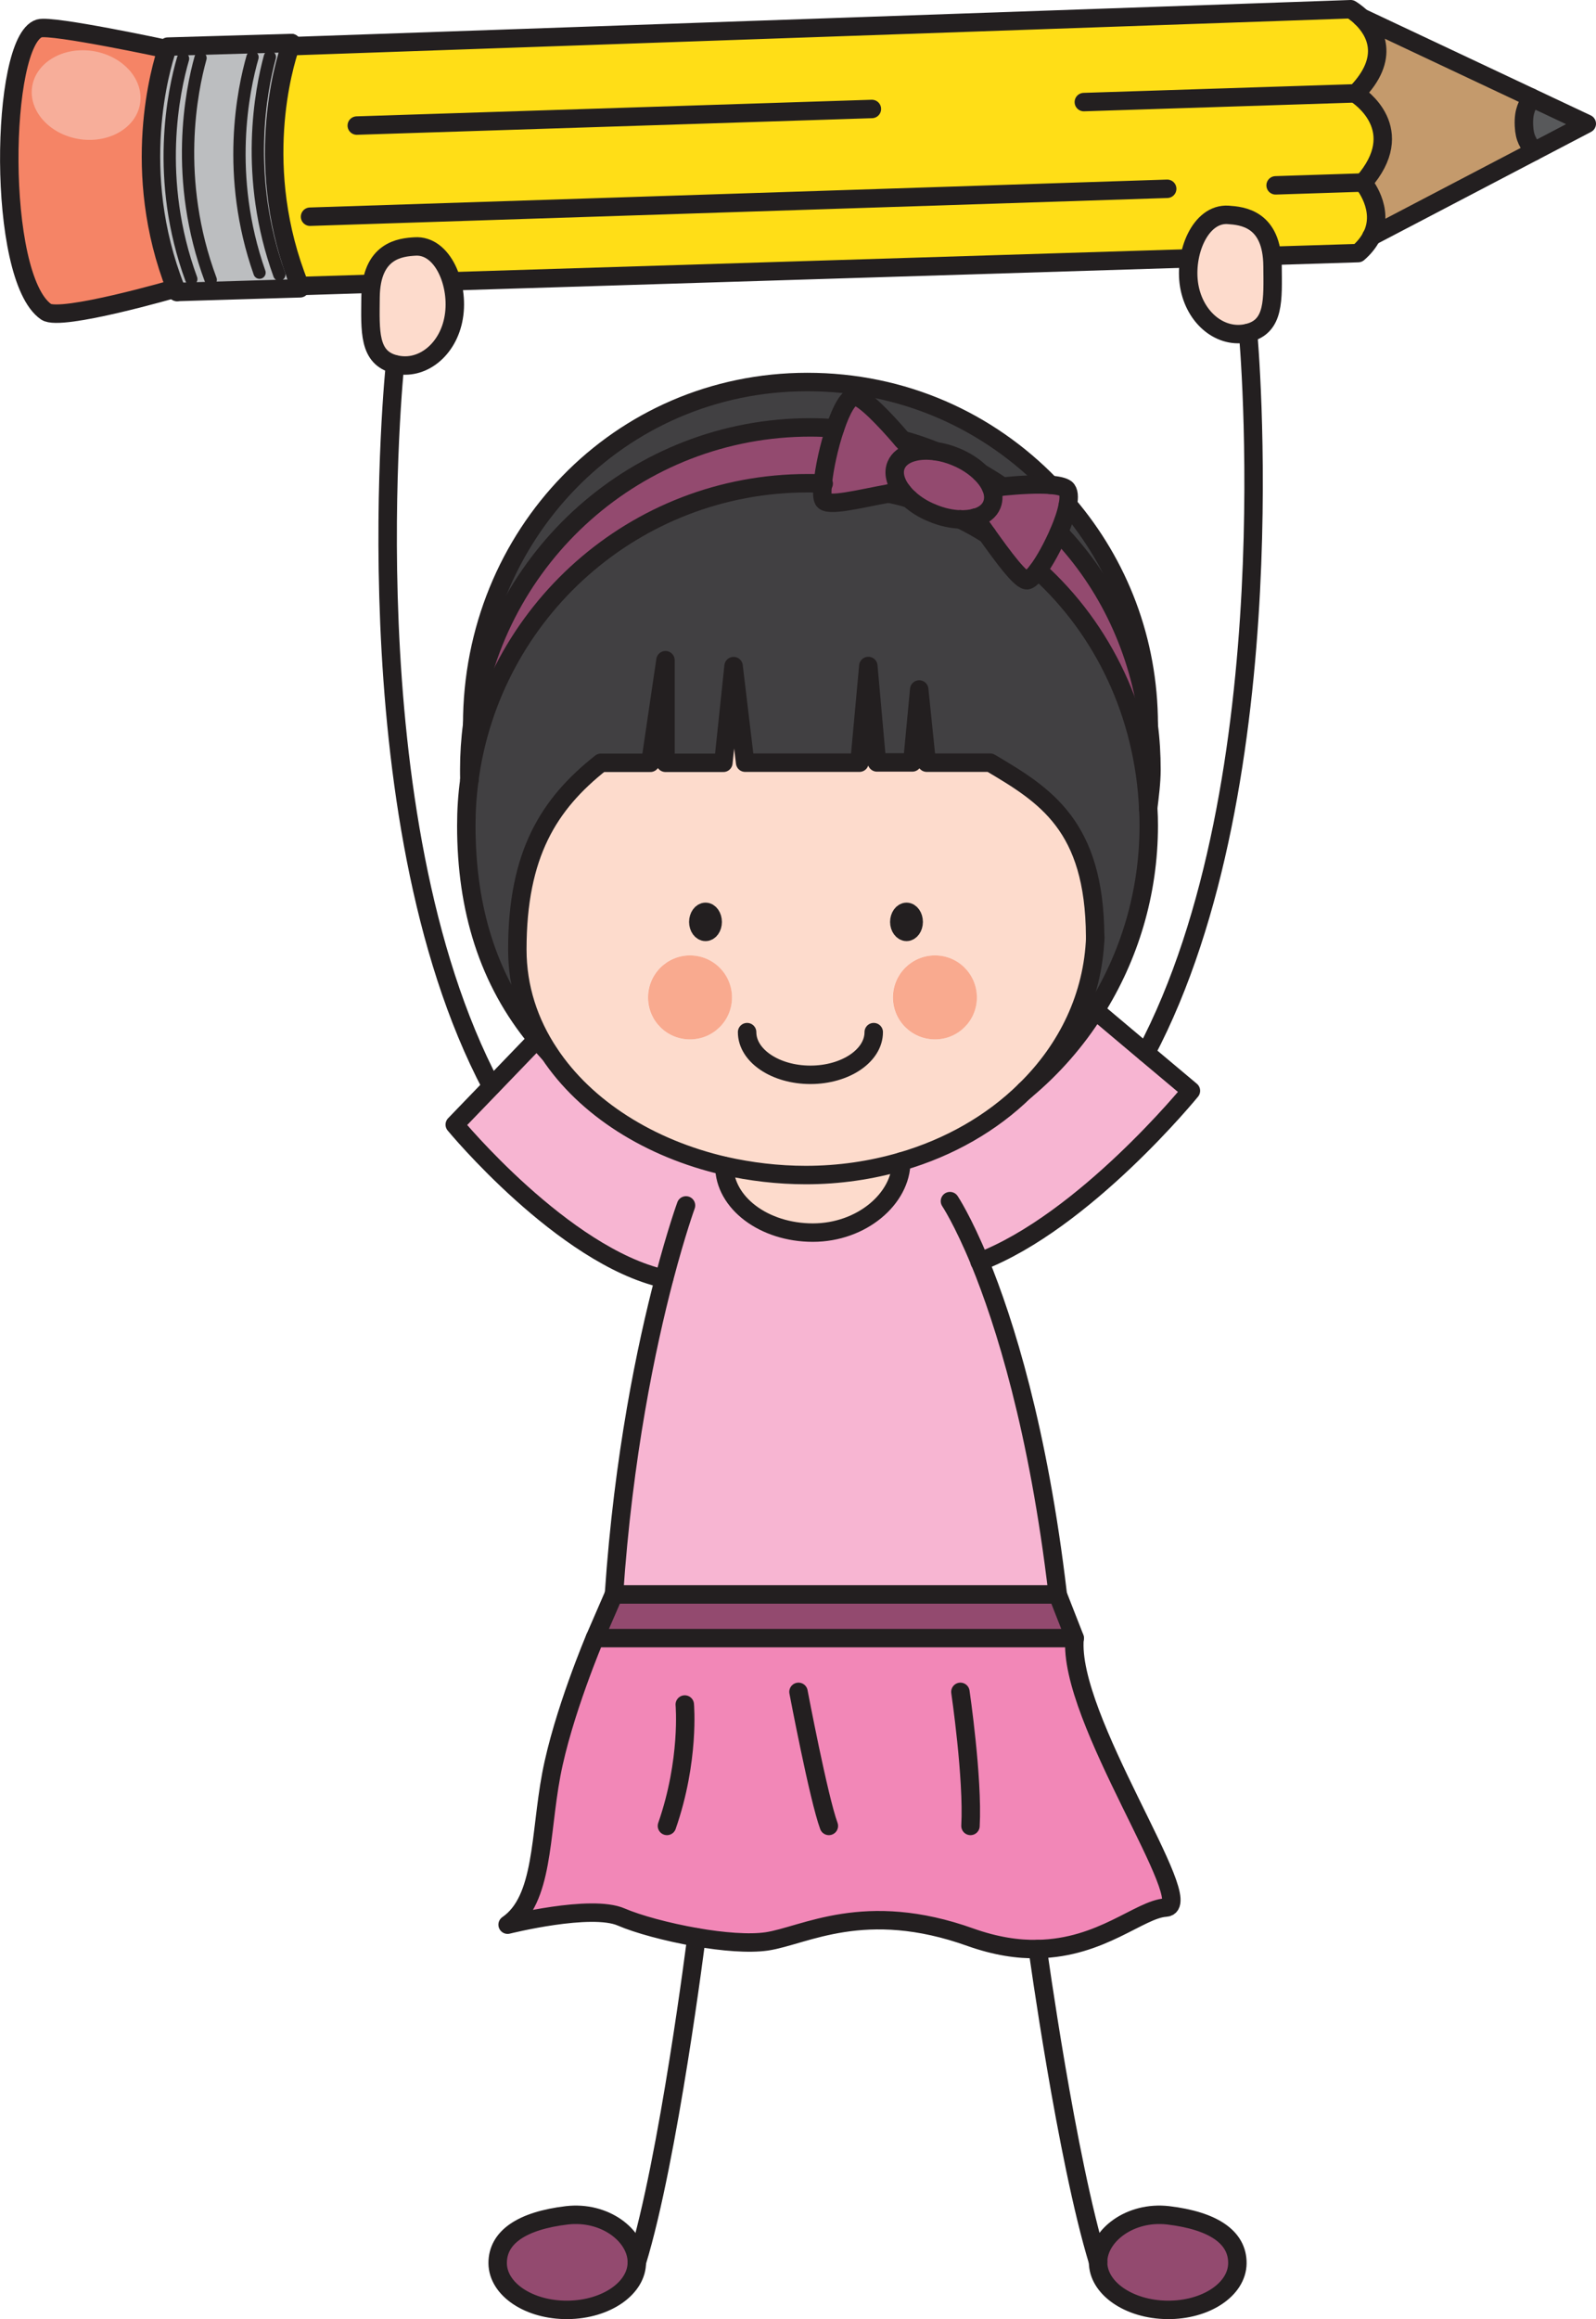 <?xml version="1.0" encoding="UTF-8"?><svg id="Layer_2" xmlns="http://www.w3.org/2000/svg" viewBox="0 0 129.82 188.55"><defs><style>.cls-1,.cls-2{fill:none;stroke:#231f20;stroke-linecap:round;stroke-linejoin:round;}.cls-3{fill:#934a6f;}.cls-4{fill:#f9aa8f;}.cls-5{fill:#f287b7;}.cls-6{fill:#c49a6c;}.cls-2{stroke-width:1.5px;}.cls-7{fill:#f58466;}.cls-8{fill:#f7ae9a;}.cls-9{fill:#bcbec0;}.cls-10{fill:#f7b5d2;}.cls-11{fill:#ffde17;}.cls-12{fill:#fddbcc;}.cls-13{fill:#58595b;}.cls-14{fill:#414042;}</style></defs><g id="Capa_1"><path class="cls-7" d="m3.75,25.34C-.3,22.55,0,3.31,3.19,2.31c1.02-.32,10.4,1.69,10.4,1.69h0c-.49,1.43-3.04,9.92.7,19.44,0,0-9.36,2.72-10.53,1.9Z"/><path class="cls-9" d="m24.39,23.26h.12s-.1.18-.1.18l-10.01.31c-.04-.1-.08-.2-.12-.3-3.74-9.52-1.18-18.01-.7-19.44.05-.14.07-.21.07-.21l10.04-.29s-.03.08-.09.24c-.52,1.52-3.08,9.95.77,19.51Z"/><path class="cls-11" d="m110.26,7.62c.34.21,4.4,2.93.61,7.24,0,0,1.82,2.14.69,4.36h0c-.23.46-.58.91-1.09,1.36l-85.96,2.67h-.12c-3.85-9.55-1.3-17.99-.77-19.5h.23S109.87.75,109.87.75c0,0,.4.23.86.67,1.08,1.04,2.47,3.23-.46,6.2h0Z"/><path class="cls-6" d="m110.73,1.42l13.82,6.51c-.27.59-.65,1.02-.59,2.29.05,1.09.36,1.38.79,2.1l-13.19,6.9c1.13-2.23-.69-4.36-.69-4.36,3.79-4.31-.28-7.03-.61-7.24h0c2.94-2.97,1.55-5.17.46-6.2Z"/><path class="cls-13" d="m124.55,7.93l4.52,2.13-4.32,2.26c-.43-.72-.75-1.01-.79-2.1-.06-1.27.32-1.71.59-2.29Z"/><path class="cls-2" d="m110.24,7.61s0,0,.02.01c.34.21,4.4,2.93.61,7.24"/><path class="cls-2" d="m23.61,3.75h.23S109.87.75,109.87.75c0,0,.4.23.86.67,1.08,1.04,2.47,3.23-.46,6.2"/><path class="cls-2" d="m14.4,23.74c-.04-.1-.08-.2-.12-.3-3.74-9.52-1.18-18.01-.7-19.44.05-.14.07-.21.07-.21l10.04-.29"/><path class="cls-2" d="m24.4,23.29s0-.03-.01-.04c-3.85-9.55-1.3-17.99-.77-19.51.05-.16.09-.24.09-.24,0,0,.19.12.15.24"/><path class="cls-1" d="m21.95,4.63c-.72,2.65-2.12,9.72.77,17.7"/><path class="cls-1" d="m20.54,4.65c-.75,2.61-2.22,9.6.57,17.52"/><path class="cls-1" d="m16.31,4.72c-.73,2.6-2.22,9.86.83,18.03"/><path class="cls-1" d="m14.89,4.77c-.76,2.6-2.31,9.8.67,17.92"/><path class="cls-2" d="m14.28,23.45s-9.36,2.72-10.53,1.9C-.3,22.55,0,3.31,3.19,2.31c1.02-.32,10.4,1.69,10.4,1.69"/><polyline class="cls-2" points="14.4 23.74 24.41 23.44 24.51 23.25"/><path class="cls-2" d="m111.56,19.23c-.23.45-.58.91-1.09,1.35l-85.96,2.67h-.12s-.06,0-.06,0"/><path class="cls-2" d="m110.88,14.86s1.82,2.14.69,4.36"/><line class="cls-2" x1="94.94" y1="15.35" x2="25.22" y2="17.62"/><line class="cls-2" x1="110.86" y1="14.84" x2="103.76" y2="15.07"/><line class="cls-2" x1="70.92" y1="8.86" x2="29.02" y2="10.21"/><line class="cls-2" x1="110.25" y1="7.59" x2="88.16" y2="8.3"/><polyline class="cls-2" points="110.73 1.42 124.55 7.93 129.07 10.06 124.75 12.32 111.56 19.22 111.56 19.23"/><path class="cls-2" d="m124.55,7.93c-.27.59-.65,1.02-.59,2.29.05,1.09.36,1.38.79,2.1"/><path class="cls-8" d="m2.6,7.16c.23-1.99,2.39-3.34,4.82-3.03,2.43.32,4.22,2.18,3.99,4.17-.23,1.99-2.39,3.34-4.82,3.03-2.43-.32-4.22-2.19-3.99-4.18Z"/><path class="cls-12" d="m103.51,21.63c.02,2.71.18,4.91-2,5.44-2.19.53-4.33-1.19-4.78-3.84-.44-2.65.91-5.91,3.16-5.76,1.14.08,3.59.29,3.62,4.16Z"/><path class="cls-3" d="m95.02,180.11c3.68.44,5.65,1.78,5.63,3.9-.02,2.13-2.57,3.83-5.7,3.79-3.13-.03-5.65-1.78-5.63-3.9.01-2.13,2.59-4.15,5.7-3.79Z"/><path class="cls-10" d="m79.69,102.59c2,4.87,4.76,13.57,6.34,27.05h-36.1c.76-11.29,2.65-20.23,4.08-25.68-8.22-1.86-17.02-12.53-17.02-12.53l2.99-3.1,3.69-3.83c.32.39.65.77,1,1.14h.01c2.96,4.47,8.19,7.74,14.24,9.14v.02c0,2.99,3.22,5.42,7.2,5.42s7.19-2.79,7.19-5.78c3.92-1.14,7.37-3.13,10.05-5.75.03-.02.05-.05.08-.07,2.2-1.84,4.11-4.02,5.65-6.47l4.11,3.46,3.67,3.08s-8.64,10.61-17.19,13.9Z"/><path class="cls-5" d="m87.42,133.19c-.61,6.48,10.19,21.75,7.41,21.91-2.12.12-5.22,3.27-10.41,3.37-1.6.04-3.41-.22-5.45-.95-8.64-3.1-13.5-.13-16.59.33-1.45.21-3.6.03-5.73-.34-2.41-.42-4.78-1.07-6.1-1.64-2.47-1.08-9.25.62-9.25.62,2.93-2.01,2.62-7.25,3.55-12.19.93-4.94,3.55-11.11,3.55-11.11h39.03Z"/><path class="cls-3" d="m93.44,58.93c.16,1.19.23,2.42.23,3.65,0,1.04-.15,2.14-.27,3.15h-.01c-.35-7.66-3.63-14.57-8.97-19.37.56-.75,1.2-1.93,1.7-3.08,3.98,4.16,6.56,9.6,7.3,15.62.01,0,.01.02,0,.03Z"/><path class="cls-14" d="m89.09,76.18v-.03c-.05-9.01-4.05-11.46-8.54-14.12h-5.16l-.61-5.95-.56,5.94h-2.88s-.7-7.85-.7-7.85l-.72,7.86h-9.3s-.94-7.86-.94-7.86l-.83,7.85h0s-4.71,0-4.71,0h0v-8.35l-1.23,8.34h0s-4.02,0-4.02,0c-4.24,3.35-6.8,7.41-6.8,15.18,0,3.1.95,5.96,2.6,8.44h-.01c-.35-.37-.68-.75-1-1.13-3.95-4.77-5.74-10.58-5.74-17.38,0-1.25.08-2.5.25-3.71v-.03c1.82-13.6,13.43-24.09,27.5-24.09.42,0,.84,0,1.24.03-.07.64-.06,1.12.05,1.34.31.6,2.95-.1,5.32-.53.65.15,1.01.21,1.64.42.51.46,1.15.88,1.9,1.17.79.33,1.56.49,2.26.51.81.4,1.43.75,2.18,1.22,1.3,1.82,2.81,3.89,3.3,3.72.21-.07.51-.37.84-.81,5.33,4.8,8.62,11.71,8.97,19.37.03.46.04.92.04,1.39,0,5.5-1.59,10.67-4.35,15.03-1.54,2.45-3.45,4.63-5.65,6.47,3.38-3.32,5.48-7.62,5.65-12.43Z"/><path class="cls-14" d="m93.44,58.9c-.74-6.02-3.33-11.46-7.3-15.62.35-.81.62-1.6.73-2.24,4.11,4.83,6.56,11,6.57,17.86Z"/><path class="cls-12" d="m89.09,76.15v.03c-.17,4.81-2.27,9.12-5.65,12.43-.03.02-.05.05-.08.07-2.67,2.62-6.13,4.61-10.05,5.75-2.44.71-5.05,1.1-7.76,1.1-2.27,0-4.5-.27-6.63-.75-6.05-1.4-11.28-4.67-14.24-9.15-1.65-2.48-2.6-5.33-2.6-8.44,0-7.76,2.56-11.83,6.8-15.18h4.02s0,0,0,0l1.23-8.34v8.34h0s4.71,0,4.71,0h0s.83-7.86.83-7.86l.94,7.85h0s9.3,0,9.3,0l.72-7.86.7,7.84h2.88s.56-5.93.56-5.93l.61,5.95h5.16c4.49,2.65,8.49,5.11,8.54,14.12Zm-9.64,4.95c0-1.89-1.52-3.42-3.41-3.42s-3.42,1.53-3.42,3.42,1.53,3.41,3.42,3.41,3.41-1.52,3.41-3.41Zm-5.13-6.14c0-.45-.27-.82-.58-.82s-.59.37-.59.82.27.81.59.81.58-.36.58-.81Zm-14.79,6.14c0-1.89-1.53-3.42-3.42-3.42s-3.41,1.53-3.41,3.42,1.53,3.41,3.41,3.41,3.42-1.52,3.42-3.41Zm-1.56-6.14c0-.45-.26-.82-.58-.82s-.59.37-.59.82.27.81.59.81.58-.36.58-.81Z"/><polygon class="cls-3" points="86.03 129.64 87.42 133.19 48.39 133.19 49.93 129.64 86.03 129.64"/><path class="cls-3" d="m86.71,39.74c.25.19.29.67.16,1.31-.11.64-.39,1.44-.73,2.24-.5,1.15-1.14,2.33-1.7,3.08-.33.44-.62.73-.84.81-.5.16-2.01-1.91-3.3-3.72-.35-.49-.67-.95-.97-1.36.65-.17,1.14-.54,1.36-1.06.17-.42.15-.9-.05-1.38.3-.03.6-.06.92-.08,1.41-.14,2.86-.22,3.89-.14.59.04,1.04.13,1.27.31Z"/><path class="cls-14" d="m85.43,39.43c-1.03-.08-2.48,0-3.89.14h0c-.57-.4-1.15-.76-1.75-1.11-.52-.52-1.22-.99-2.05-1.33-.55-.22-1.1-.38-1.62-.45h0c-.88-.36-1.77-.66-2.7-.92h-.01c-1.43-1.66-3.11-3.42-3.81-3.52-.55-.07-1.16,1.08-1.66,2.57-.66-.05-1.33-.08-2-.08-14.09,0-25.71,10.53-27.51,24.16h-.01c0-15.37,11.93-27.84,27.26-27.84,7.8,0,14.72,3.16,19.76,8.36Z"/><path class="cls-3" d="m80.63,39.66c.2.48.22.96.05,1.38-.21.52-.7.89-1.36,1.06-.37.1-.78.14-1.21.13-.7-.02-1.48-.18-2.26-.51-.74-.29-1.39-.71-1.9-1.17-.2-.18-.39-.39-.55-.59-.55-.71-.77-1.49-.5-2.13.21-.51.7-.87,1.35-1.05.53-.15,1.18-.18,1.88-.08.52.07,1.07.22,1.62.45.83.34,1.53.81,2.05,1.33.39.38.67.79.84,1.19Z"/><path class="cls-4" d="m76.05,77.68c1.89,0,3.41,1.53,3.41,3.42s-1.52,3.41-3.41,3.41-3.42-1.52-3.42-3.41,1.53-3.42,3.42-3.42Z"/><path class="cls-3" d="m66.93,39.32c.11-1.22.5-3.03,1-4.5.5-1.49,1.11-2.64,1.66-2.57.7.1,2.39,1.86,3.81,3.52h.01c.29.34.57.67.83.99h0c-.64.19-1.13.55-1.35,1.06-.27.64-.05,1.42.5,2.13-.35.05-.71.11-1.09.17-2.38.43-5.02,1.13-5.32.53-.11-.21-.12-.69-.05-1.34Z"/><path class="cls-12" d="m73.31,94.44c0,3-3.21,5.78-7.19,5.78s-7.2-2.43-7.2-5.42v-.02c2.13.49,4.36.75,6.63.75,2.71,0,5.32-.39,7.76-1.1Z"/><path class="cls-3" d="m67.93,34.82c-.5,1.47-.89,3.27-1,4.5-.41-.02-.83-.03-1.24-.03-14.07,0-25.68,10.5-27.5,24.09-.01-.26-.01-.53-.01-.79,0-1.25.08-2.48.24-3.68,1.8-13.64,13.42-24.16,27.51-24.16.67,0,1.34.03,2,.08Z"/><path class="cls-4" d="m56.12,77.68c1.89,0,3.42,1.53,3.42,3.42s-1.53,3.41-3.42,3.41-3.41-1.52-3.41-3.41,1.53-3.42,3.41-3.42Z"/><path class="cls-3" d="m51.8,183.91c.03,2.12-2.48,3.87-5.62,3.9-3.13.03-5.68-1.66-5.7-3.79-.01-2.11,1.95-3.46,5.63-3.9,3.11-.36,5.68,1.66,5.69,3.79Z"/><path class="cls-12" d="m33.75,20.04c2.26-.15,3.61,3.1,3.16,5.75-.44,2.65-2.59,4.37-4.77,3.83-2.18-.53-2.02-2.72-2-5.44.03-3.88,2.48-4.08,3.61-4.15Z"/><path class="cls-2" d="m84.41,158.47s2.34,17.03,4.91,25.44"/><path class="cls-2" d="m89.32,183.91c-.02,2.12,2.5,3.87,5.63,3.9,3.13.03,5.68-1.66,5.7-3.79.02-2.11-1.95-3.46-5.63-3.9-3.11-.36-5.69,1.66-5.7,3.79Z"/><path class="cls-2" d="m56.65,157.51s-2.26,17.99-4.84,26.4"/><path class="cls-2" d="m51.8,183.91c.03,2.12-2.48,3.87-5.62,3.9-3.13.03-5.68-1.66-5.7-3.79-.01-2.11,1.95-3.46,5.63-3.9,3.11-.36,5.68,1.66,5.69,3.79Z"/><path class="cls-2" d="m103.51,21.63c-.03-3.88-2.48-4.08-3.62-4.16-2.25-.14-3.6,3.11-3.16,5.76.45,2.64,2.59,4.37,4.78,3.84,2.18-.53,2.02-2.72,2-5.44Z"/><path class="cls-2" d="m71.07,83.92c0,1.92-2.31,3.47-5.15,3.47s-5.15-1.55-5.15-3.47"/><path class="cls-2" d="m89.09,76.18v.17"/><path class="cls-2" d="m83.36,88.69c-2.67,2.62-6.13,4.61-10.05,5.75-2.44.71-5.05,1.1-7.76,1.1-2.27,0-4.5-.27-6.63-.75-6.05-1.4-11.28-4.67-14.24-9.15-1.65-2.48-2.6-5.33-2.6-8.44,0-7.76,2.56-11.83,6.8-15.18h4.02s0,0,0,0l1.23-8.34v8.34h0s4.71,0,4.71,0h0s.83-7.86.83-7.86l.94,7.85h0s9.3,0,9.3,0l.72-7.86.7,7.84h2.88s.56-5.93.56-5.93l.61,5.95h5.16c4.49,2.65,8.49,5.11,8.54,14.12"/><path class="cls-2" d="m89.09,76.15v.03c-.17,4.81-2.27,9.12-5.65,12.43"/><path class="cls-2" d="m84.43,46.37c5.33,4.8,8.62,11.71,8.97,19.37.03.46.04.92.04,1.39,0,5.5-1.59,10.67-4.35,15.03-1.54,2.45-3.45,4.63-5.65,6.47-.03.02-.05.05-.08.07"/><path class="cls-2" d="m78.11,42.23c.81.4,1.43.75,2.18,1.22"/><path class="cls-2" d="m72.3,40.13c.65.15,1.01.21,1.64.42"/><path class="cls-2" d="m38.18,63.38c1.82-13.6,13.43-24.09,27.5-24.09.42,0,.84,0,1.24.03h.08"/><path class="cls-2" d="m44.67,85.65c-.35-.38-.68-.75-1-1.14-3.95-4.77-5.74-10.58-5.74-17.38,0-1.25.08-2.5.25-3.71"/><path class="cls-2" d="m86.87,41.04c4.11,4.83,6.56,11,6.57,17.86"/><path class="cls-2" d="m38.41,58.9c0-15.37,11.93-27.84,27.26-27.84,7.8,0,14.72,3.16,19.76,8.36"/><path class="cls-2" d="m86.13,43.29c3.98,4.16,6.56,9.6,7.3,15.62.01,0,.01.02,0,.03.16,1.19.23,2.42.23,3.65,0,1.04-.15,2.14-.27,3.15"/><path class="cls-2" d="m79.79,38.46c.6.35,1.18.71,1.75,1.1"/><path class="cls-2" d="m73.41,35.77c.93.25,1.83.56,2.7.91"/><path class="cls-2" d="m38.18,63.41v-.03c-.01-.26-.01-.53-.01-.79,0-1.25.08-2.48.24-3.68,1.8-13.64,13.42-24.16,27.51-24.16.67,0,1.34.03,2,.08"/><path class="cls-2" d="m73.94,40.54c-.2-.18-.39-.39-.55-.59-.55-.71-.77-1.49-.5-2.13.21-.51.7-.87,1.35-1.05.53-.15,1.18-.18,1.88-.08.52.07,1.07.22,1.62.45.83.34,1.53.81,2.05,1.33.39.38.67.79.84,1.19.2.48.22.96.05,1.38-.21.52-.7.89-1.36,1.06-.37.1-.78.14-1.21.13"/><path class="cls-2" d="m78.11,42.23c-.7-.02-1.48-.18-2.26-.51-.74-.29-1.39-.71-1.9-1.17"/><path class="cls-2" d="m73.39,39.95c-.35.05-.71.11-1.09.17-2.38.43-5.02,1.13-5.32.53-.11-.21-.12-.69-.05-1.34.11-1.22.5-3.03,1-4.5.5-1.49,1.11-2.64,1.66-2.57.7.1,2.39,1.86,3.81,3.52h.01c.29.34.57.67.83.99"/><path class="cls-2" d="m79.32,42.09c.3.41.62.87.97,1.36,1.3,1.82,2.81,3.89,3.3,3.72.21-.07.51-.37.84-.81.56-.75,1.2-1.93,1.7-3.08.35-.81.62-1.6.73-2.24.12-.63.09-1.11-.16-1.31-.23-.17-.68-.26-1.27-.31-1.03-.08-2.48,0-3.89.14-.32.02-.62.05-.92.08"/><path class="cls-2" d="m57.97,74.96c0,.45-.26.81-.58.81s-.59-.36-.59-.81.27-.82.59-.82.58.37.58.82Z"/><path class="cls-2" d="m74.32,74.96c0,.45-.27.81-.58.81s-.59-.36-.59-.81.27-.82.59-.82.58.37.58.82Z"/><path class="cls-2" d="m43.67,84.51l-3.69,3.83-2.99,3.1s8.8,10.67,17.02,12.53"/><path class="cls-2" d="m89.09,82.15l4.11,3.46,3.67,3.08s-8.64,10.61-17.19,13.9"/><path class="cls-2" d="m55.8,98.01s-.77,2.11-1.78,5.95c-1.43,5.46-3.32,14.39-4.08,25.68h36.1c-1.58-13.48-4.35-22.19-6.34-27.05-1.4-3.39-2.43-4.93-2.43-4.93"/><polyline class="cls-2" points="49.93 129.64 48.39 133.19 87.42 133.19 86.03 129.64"/><path class="cls-2" d="m48.39,133.19s-2.62,6.17-3.55,11.11c-.93,4.94-.62,10.18-3.55,12.19,0,0,6.78-1.7,9.25-.62,1.32.57,3.69,1.22,6.1,1.64,2.13.37,4.28.55,5.73.34,3.08-.46,7.95-3.43,16.59-.33,2.04.72,3.85.99,5.45.95,5.19-.09,8.29-3.24,10.41-3.37,2.78-.16-8.02-15.43-7.41-21.91"/><path class="cls-2" d="m55.7,138.59s.41,4.53-1.45,9.87"/><path class="cls-2" d="m64.95,137.56s1.64,8.65,2.47,10.9"/><path class="cls-2" d="m78.12,137.56s1.03,7,.82,10.9"/><path class="cls-2" d="m73.31,94.44c0,3-3.21,5.78-7.19,5.78s-7.2-2.43-7.2-5.42"/><path class="cls-2" d="m101.52,27.07s3.36,36.47-8.31,58.54"/><path class="cls-2" d="m30.14,24.19c.03-3.88,2.48-4.08,3.61-4.15,2.26-.15,3.61,3.1,3.16,5.75-.44,2.65-2.59,4.37-4.77,3.83-2.18-.53-2.02-2.72-2-5.44Z"/><path class="cls-2" d="m32.13,29.63s-3.82,36.64,7.84,58.7"/></g></svg>
